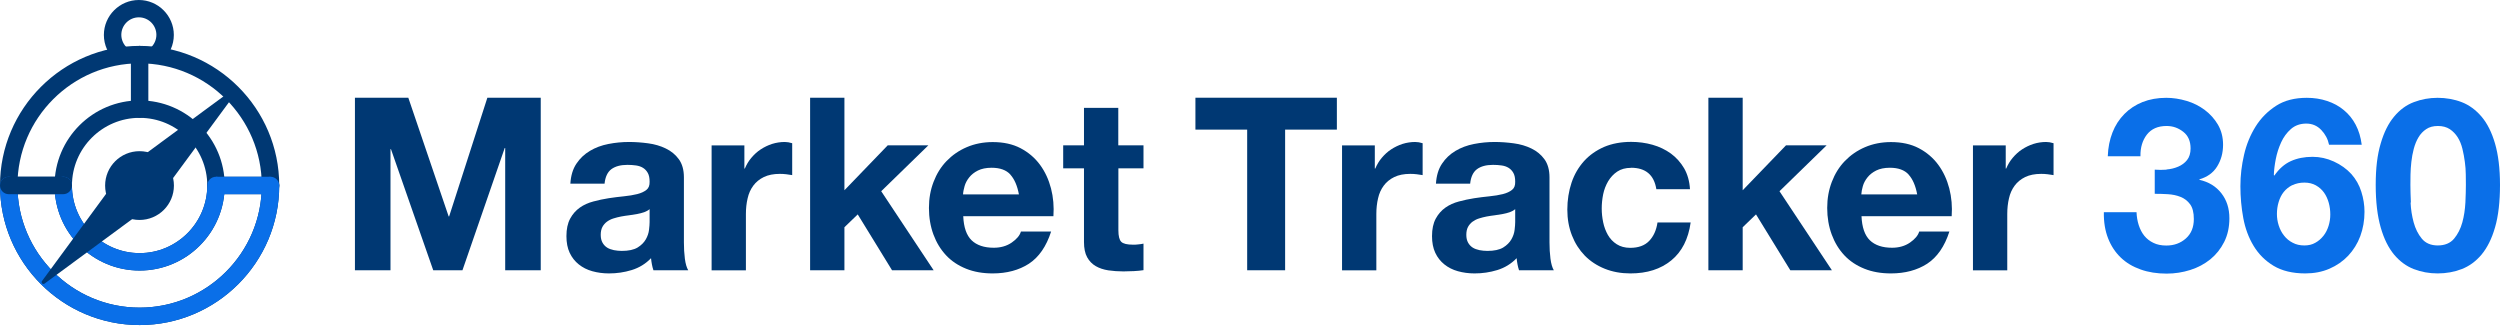 <svg width="229" height="30" viewBox="0 0 229 30" fill="none" xmlns="http://www.w3.org/2000/svg">
<g clip-path="url(#clip0_2223_6372)">
<path d="M37.401 8.951L41.097 19.824H41.141L44.643 8.951H49.532V24.756H46.276V13.558H46.232L42.361 24.756H39.684L35.813 13.663H35.769V24.756H32.512V8.951H37.41H37.401Z" fill="#003873"/>
<path d="M52.245 16.831C52.288 16.094 52.473 15.48 52.797 14.997C53.122 14.506 53.535 14.12 54.035 13.821C54.535 13.523 55.097 13.312 55.729 13.189C56.352 13.067 56.984 13.005 57.625 13.005C58.205 13.005 58.784 13.049 59.372 13.128C59.96 13.207 60.504 13.365 60.987 13.602C61.479 13.839 61.874 14.164 62.181 14.585C62.488 15.006 62.646 15.559 62.646 16.252V22.21C62.646 22.728 62.672 23.22 62.734 23.694C62.795 24.168 62.901 24.518 63.041 24.755H59.855C59.793 24.58 59.749 24.396 59.714 24.211C59.679 24.027 59.653 23.843 59.635 23.65C59.135 24.168 58.547 24.527 57.862 24.738C57.178 24.948 56.493 25.045 55.782 25.045C55.238 25.045 54.729 24.975 54.255 24.843C53.781 24.712 53.368 24.501 53.017 24.22C52.666 23.939 52.385 23.588 52.183 23.158C51.981 22.728 51.885 22.219 51.885 21.631C51.885 20.982 51.999 20.447 52.227 20.026C52.455 19.604 52.754 19.271 53.114 19.016C53.473 18.762 53.886 18.578 54.351 18.455C54.816 18.332 55.282 18.227 55.756 18.156C56.23 18.086 56.695 18.025 57.151 17.981C57.608 17.937 58.011 17.867 58.371 17.779C58.722 17.691 59.003 17.56 59.214 17.393C59.425 17.226 59.512 16.98 59.504 16.647C59.504 16.305 59.451 16.041 59.337 15.84C59.223 15.638 59.082 15.489 58.898 15.374C58.714 15.26 58.503 15.19 58.257 15.155C58.011 15.12 57.748 15.102 57.467 15.102C56.844 15.102 56.361 15.234 56.001 15.497C55.65 15.761 55.44 16.208 55.378 16.822H52.236L52.245 16.831ZM59.504 19.157C59.372 19.271 59.205 19.367 59.003 19.438C58.801 19.508 58.591 19.56 58.362 19.604C58.134 19.648 57.897 19.683 57.643 19.718C57.388 19.745 57.142 19.788 56.888 19.832C56.651 19.876 56.423 19.938 56.194 20.008C55.966 20.078 55.764 20.183 55.598 20.306C55.431 20.429 55.29 20.587 55.185 20.78C55.08 20.973 55.027 21.219 55.027 21.509C55.027 21.798 55.08 22.026 55.185 22.219C55.29 22.412 55.431 22.562 55.606 22.676C55.782 22.79 55.993 22.86 56.23 22.913C56.467 22.956 56.712 22.983 56.958 22.983C57.581 22.983 58.055 22.878 58.398 22.676C58.74 22.465 58.986 22.219 59.153 21.93C59.319 21.64 59.416 21.351 59.451 21.052C59.486 20.754 59.504 20.517 59.504 20.341V19.166V19.157Z" fill="#003873"/>
<path d="M68.185 13.312V15.436H68.229C68.378 15.085 68.571 14.751 68.826 14.453C69.08 14.155 69.361 13.891 69.686 13.681C70.01 13.47 70.353 13.303 70.73 13.181C71.099 13.067 71.485 13.005 71.88 13.005C72.091 13.005 72.319 13.04 72.565 13.119V16.041C72.416 16.015 72.24 15.989 72.029 15.962C71.819 15.936 71.626 15.927 71.433 15.927C70.853 15.927 70.37 16.024 69.967 16.217C69.572 16.41 69.247 16.673 69.001 17.007C68.755 17.34 68.58 17.726 68.483 18.165C68.378 18.604 68.325 19.087 68.325 19.604V24.764H65.183V13.321H68.176L68.185 13.312Z" fill="#003873"/>
<path d="M77.349 8.951V17.428L81.316 13.312H85.038L80.719 17.516L85.521 24.756H81.711L78.569 19.639L77.349 20.815V24.756H74.206V8.951H77.349Z" fill="#003873"/>
<path d="M88.996 22.009C89.471 22.465 90.146 22.693 91.033 22.693C91.665 22.693 92.218 22.535 92.674 22.219C93.131 21.903 93.412 21.57 93.517 21.21H96.282C95.843 22.579 95.158 23.562 94.246 24.159C93.333 24.747 92.227 25.045 90.928 25.045C90.023 25.045 89.216 24.905 88.496 24.615C87.776 24.325 87.162 23.922 86.662 23.387C86.161 22.851 85.775 22.219 85.503 21.482C85.231 20.745 85.091 19.929 85.091 19.051C85.091 18.174 85.231 17.402 85.512 16.665C85.793 15.927 86.188 15.287 86.706 14.751C87.223 14.216 87.838 13.786 88.558 13.479C89.277 13.172 90.067 13.014 90.936 13.014C91.911 13.014 92.762 13.198 93.482 13.575C94.202 13.953 94.799 14.462 95.264 15.094C95.729 15.726 96.062 16.454 96.273 17.261C96.484 18.077 96.554 18.92 96.493 19.806H88.233C88.277 20.824 88.531 21.561 89.005 22.017L88.996 22.009ZM92.552 15.989C92.174 15.576 91.603 15.366 90.831 15.366C90.331 15.366 89.909 15.454 89.576 15.62C89.242 15.787 88.979 15.998 88.777 16.252C88.575 16.506 88.435 16.77 88.356 17.051C88.277 17.331 88.224 17.586 88.215 17.805H93.333C93.183 17.007 92.92 16.401 92.543 15.989H92.552Z" fill="#003873"/>
<path d="M104.744 13.312V15.418H102.444V21.087C102.444 21.623 102.532 21.974 102.707 22.149C102.883 22.325 103.243 22.412 103.769 22.412C103.945 22.412 104.112 22.412 104.278 22.386C104.445 22.369 104.594 22.351 104.744 22.316V24.747C104.48 24.791 104.182 24.817 103.857 24.834C103.532 24.852 103.216 24.861 102.909 24.861C102.418 24.861 101.961 24.826 101.522 24.764C101.083 24.694 100.706 24.571 100.372 24.378C100.039 24.185 99.775 23.913 99.582 23.562C99.389 23.211 99.293 22.746 99.293 22.167V15.418H97.388V13.312H99.293V9.881H102.435V13.312H104.735H104.744Z" fill="#003873"/>
<path d="M109.501 11.873V8.951H122.457V11.873H117.717V24.756H114.241V11.873H109.501Z" fill="#003873"/>
<path d="M125.933 13.312V15.436H125.977C126.126 15.085 126.319 14.751 126.574 14.453C126.828 14.155 127.109 13.891 127.434 13.681C127.759 13.47 128.101 13.303 128.478 13.181C128.847 13.067 129.233 13.005 129.628 13.005C129.839 13.005 130.067 13.04 130.313 13.119V16.041C130.164 16.015 129.988 15.989 129.777 15.962C129.567 15.936 129.374 15.927 129.181 15.927C128.601 15.927 128.118 16.024 127.715 16.217C127.32 16.41 126.995 16.673 126.749 17.007C126.503 17.34 126.328 17.726 126.231 18.165C126.126 18.604 126.073 19.087 126.073 19.604V24.764H122.931V13.321H125.924L125.933 13.312Z" fill="#003873"/>
<path d="M131.533 16.831C131.577 16.094 131.761 15.48 132.086 14.997C132.411 14.506 132.823 14.12 133.324 13.821C133.824 13.523 134.386 13.312 135.018 13.189C135.641 13.067 136.273 13.005 136.914 13.005C137.493 13.005 138.072 13.049 138.66 13.128C139.249 13.207 139.793 13.365 140.276 13.602C140.767 13.839 141.162 14.164 141.469 14.585C141.776 15.006 141.934 15.559 141.934 16.252V22.21C141.934 22.728 141.961 23.22 142.022 23.694C142.084 24.168 142.189 24.518 142.329 24.755H139.143C139.082 24.58 139.038 24.396 139.003 24.211C138.968 24.027 138.941 23.843 138.924 23.65C138.423 24.168 137.835 24.527 137.151 24.738C136.466 24.948 135.781 25.045 135.07 25.045C134.526 25.045 134.017 24.975 133.543 24.843C133.069 24.712 132.657 24.501 132.305 24.22C131.954 23.939 131.673 23.588 131.472 23.158C131.27 22.728 131.173 22.219 131.173 21.631C131.173 20.982 131.287 20.447 131.515 20.026C131.744 19.604 132.042 19.271 132.402 19.016C132.762 18.762 133.174 18.578 133.64 18.455C134.105 18.332 134.57 18.227 135.044 18.156C135.518 18.086 135.983 18.025 136.44 17.981C136.896 17.937 137.3 17.867 137.66 17.779C138.011 17.691 138.292 17.56 138.502 17.393C138.713 17.226 138.801 16.98 138.792 16.647C138.792 16.305 138.739 16.041 138.625 15.84C138.511 15.638 138.371 15.489 138.186 15.374C138.002 15.26 137.791 15.19 137.546 15.155C137.3 15.12 137.037 15.102 136.756 15.102C136.132 15.102 135.65 15.234 135.29 15.497C134.939 15.761 134.728 16.208 134.667 16.822H131.524L131.533 16.831ZM138.792 19.157C138.66 19.271 138.494 19.367 138.292 19.438C138.09 19.508 137.879 19.56 137.651 19.604C137.423 19.648 137.186 19.683 136.931 19.718C136.677 19.745 136.431 19.788 136.176 19.832C135.939 19.876 135.711 19.938 135.483 20.008C135.255 20.078 135.053 20.183 134.886 20.306C134.719 20.429 134.579 20.587 134.473 20.78C134.368 20.973 134.315 21.219 134.315 21.509C134.315 21.798 134.368 22.026 134.473 22.219C134.579 22.412 134.719 22.562 134.895 22.676C135.07 22.79 135.281 22.86 135.518 22.913C135.755 22.956 136.001 22.983 136.247 22.983C136.87 22.983 137.344 22.878 137.686 22.676C138.028 22.465 138.274 22.219 138.441 21.93C138.608 21.64 138.704 21.351 138.739 21.052C138.775 20.754 138.792 20.517 138.792 20.341V19.166V19.157Z" fill="#003873"/>
<path d="M149.404 15.374C148.904 15.374 148.483 15.489 148.14 15.717C147.798 15.945 147.526 16.243 147.306 16.603C147.096 16.963 146.938 17.366 146.85 17.797C146.762 18.235 146.718 18.665 146.718 19.095C146.718 19.525 146.762 19.929 146.85 20.359C146.938 20.789 147.087 21.175 147.28 21.517C147.482 21.868 147.745 22.149 148.088 22.369C148.43 22.588 148.843 22.702 149.325 22.702C150.08 22.702 150.659 22.491 151.063 22.07C151.467 21.649 151.722 21.087 151.827 20.377H154.864C154.653 21.895 154.065 23.053 153.091 23.852C152.117 24.65 150.87 25.045 149.352 25.045C148.491 25.045 147.71 24.905 146.99 24.615C146.271 24.325 145.665 23.922 145.165 23.413C144.664 22.895 144.269 22.281 143.988 21.561C143.708 20.842 143.567 20.061 143.567 19.201C143.567 18.341 143.699 17.489 143.953 16.735C144.208 15.971 144.594 15.322 145.094 14.76C145.595 14.207 146.209 13.777 146.929 13.461C147.649 13.154 148.483 12.996 149.413 12.996C150.089 12.996 150.747 13.084 151.37 13.26C151.994 13.435 152.555 13.707 153.056 14.067C153.547 14.427 153.951 14.883 154.267 15.418C154.574 15.954 154.759 16.594 154.803 17.331H151.722C151.511 16.015 150.738 15.366 149.395 15.366L149.404 15.374Z" fill="#003873"/>
<path d="M159.63 8.951V17.428L163.598 13.312H167.319L163.001 17.516L167.802 24.756H163.993L160.85 19.639L159.63 20.815V24.756H156.488V8.951H159.63Z" fill="#003873"/>
<path d="M171.278 22.009C171.752 22.465 172.428 22.693 173.315 22.693C173.947 22.693 174.5 22.535 174.956 22.219C175.412 21.903 175.693 21.57 175.799 21.21H178.564C178.125 22.579 177.44 23.562 176.527 24.159C175.614 24.747 174.508 25.045 173.209 25.045C172.305 25.045 171.498 24.905 170.778 24.615C170.058 24.325 169.444 23.922 168.943 23.387C168.443 22.851 168.057 22.219 167.785 21.482C167.513 20.745 167.372 19.929 167.372 19.051C167.372 18.174 167.513 17.402 167.793 16.665C168.074 15.927 168.469 15.287 168.987 14.751C169.505 14.216 170.119 13.786 170.839 13.479C171.559 13.172 172.349 13.014 173.218 13.014C174.192 13.014 175.044 13.198 175.764 13.575C176.483 13.953 177.08 14.462 177.545 15.094C178.011 15.726 178.344 16.454 178.555 17.261C178.765 18.077 178.836 18.92 178.774 19.806H170.514C170.558 20.824 170.813 21.561 171.287 22.017L171.278 22.009ZM174.833 15.989C174.456 15.576 173.885 15.366 173.113 15.366C172.612 15.366 172.191 15.454 171.857 15.62C171.524 15.787 171.261 15.998 171.059 16.252C170.857 16.506 170.716 16.77 170.637 17.051C170.558 17.331 170.506 17.586 170.497 17.805H175.614C175.465 17.007 175.202 16.401 174.824 15.989H174.833Z" fill="#003873"/>
<path d="M183.725 13.312V15.436H183.769C183.918 15.085 184.111 14.751 184.366 14.453C184.62 14.155 184.901 13.891 185.226 13.681C185.551 13.47 185.893 13.303 186.27 13.181C186.639 13.067 187.025 13.005 187.42 13.005C187.631 13.005 187.859 13.04 188.105 13.119V16.041C187.956 16.015 187.78 15.989 187.569 15.962C187.359 15.936 187.166 15.927 186.973 15.927C186.393 15.927 185.91 16.024 185.507 16.217C185.112 16.41 184.787 16.673 184.541 17.007C184.295 17.34 184.12 17.726 184.023 18.165C183.918 18.604 183.865 19.087 183.865 19.604V24.764H180.723V13.321H183.716L183.725 13.312Z" fill="#003873"/>
<path d="M198.445 15.524C198.831 15.497 199.182 15.41 199.516 15.269C199.849 15.129 200.122 14.927 200.332 14.664C200.543 14.4 200.657 14.041 200.657 13.602C200.657 12.935 200.438 12.426 199.99 12.075C199.542 11.724 199.042 11.54 198.463 11.54C197.664 11.54 197.067 11.803 196.654 12.329C196.251 12.856 196.049 13.514 196.066 14.313H193.073C193.099 13.514 193.249 12.786 193.503 12.136C193.758 11.478 194.126 10.917 194.592 10.443C195.057 9.969 195.61 9.609 196.259 9.346C196.909 9.091 197.629 8.96 198.427 8.96C199.051 8.96 199.665 9.056 200.288 9.241C200.912 9.425 201.465 9.706 201.956 10.074C202.448 10.443 202.851 10.89 203.167 11.426C203.475 11.961 203.633 12.566 203.633 13.26C203.633 14.014 203.448 14.672 203.088 15.252C202.729 15.831 202.184 16.217 201.465 16.428V16.471C202.325 16.665 202.992 17.077 203.483 17.709C203.975 18.341 204.212 19.104 204.212 19.99C204.212 20.806 204.054 21.526 203.738 22.158C203.422 22.79 202.992 23.325 202.465 23.755C201.93 24.185 201.324 24.51 200.631 24.729C199.937 24.948 199.217 25.063 198.463 25.063C197.594 25.063 196.795 24.94 196.084 24.685C195.364 24.431 194.758 24.071 194.258 23.588C193.758 23.106 193.372 22.526 193.099 21.825C192.827 21.131 192.696 20.333 192.713 19.438H195.706C195.724 19.85 195.785 20.245 195.908 20.622C196.031 21 196.198 21.324 196.417 21.596C196.637 21.868 196.918 22.088 197.251 22.246C197.585 22.412 197.98 22.491 198.436 22.491C199.147 22.491 199.744 22.272 200.227 21.842C200.718 21.403 200.955 20.815 200.955 20.061C200.955 19.473 200.841 19.016 200.613 18.709C200.385 18.402 200.095 18.174 199.735 18.034C199.384 17.893 198.998 17.814 198.577 17.788C198.155 17.762 197.752 17.753 197.374 17.753V15.541C197.716 15.568 198.076 15.568 198.463 15.541L198.445 15.524Z" fill="#0A6FE8"/>
<path d="M212.621 11.899C212.252 11.513 211.796 11.32 211.252 11.32C210.707 11.32 210.225 11.487 209.847 11.82C209.47 12.154 209.171 12.558 208.952 13.04C208.732 13.523 208.566 14.032 208.46 14.576C208.355 15.12 208.293 15.611 208.285 16.041L208.329 16.085C208.759 15.462 209.259 15.024 209.838 14.76C210.418 14.497 211.076 14.365 211.831 14.365C212.498 14.365 213.148 14.506 213.78 14.795C214.412 15.085 214.956 15.471 215.395 15.954C215.807 16.428 216.114 16.963 216.299 17.568C216.492 18.174 216.588 18.788 216.588 19.402C216.588 20.201 216.457 20.938 216.202 21.631C215.948 22.316 215.57 22.913 215.096 23.422C214.613 23.931 214.043 24.326 213.376 24.615C212.709 24.905 211.971 25.045 211.164 25.045C209.996 25.045 209.031 24.808 208.267 24.352C207.504 23.895 206.889 23.281 206.433 22.526C205.976 21.772 205.66 20.921 205.485 19.973C205.309 19.025 205.221 18.051 205.221 17.059C205.221 16.068 205.335 15.138 205.555 14.181C205.774 13.225 206.134 12.356 206.617 11.584C207.1 10.811 207.732 10.18 208.495 9.688C209.259 9.197 210.198 8.96 211.304 8.96C211.971 8.96 212.586 9.056 213.165 9.249C213.744 9.442 214.254 9.714 214.692 10.083C215.131 10.443 215.5 10.89 215.781 11.426C216.062 11.961 216.246 12.566 216.334 13.26H213.341C213.235 12.742 212.998 12.294 212.63 11.908L212.621 11.899ZM209.979 16.954C209.663 17.112 209.399 17.323 209.189 17.586C208.978 17.849 208.829 18.156 208.724 18.507C208.618 18.858 208.566 19.218 208.566 19.604C208.566 19.955 208.618 20.306 208.732 20.657C208.846 21.008 209.004 21.316 209.224 21.588C209.435 21.86 209.698 22.079 210.014 22.237C210.321 22.404 210.681 22.483 211.076 22.483C211.471 22.483 211.796 22.404 212.085 22.237C212.375 22.079 212.621 21.86 212.832 21.596C213.042 21.333 213.191 21.026 213.297 20.692C213.402 20.35 213.455 20.008 213.455 19.648C213.455 19.288 213.411 18.92 213.314 18.578C213.218 18.235 213.077 17.919 212.884 17.647C212.691 17.375 212.445 17.156 212.138 16.98C211.84 16.814 211.489 16.726 211.085 16.726C210.681 16.726 210.304 16.805 209.988 16.963L209.979 16.954Z" fill="#0A6FE8"/>
<path d="M218.072 13.146C218.37 12.119 218.783 11.294 219.301 10.68C219.819 10.057 220.415 9.618 221.109 9.355C221.802 9.091 222.522 8.96 223.286 8.96C224.049 8.96 224.804 9.091 225.489 9.355C226.174 9.618 226.779 10.065 227.306 10.68C227.833 11.303 228.245 12.119 228.544 13.146C228.842 14.172 229 15.436 229 16.945C229 18.455 228.851 19.789 228.544 20.833C228.245 21.877 227.824 22.702 227.306 23.325C226.779 23.948 226.174 24.387 225.489 24.65C224.804 24.913 224.067 25.045 223.286 25.045C222.505 25.045 221.794 24.913 221.109 24.65C220.424 24.387 219.819 23.939 219.301 23.325C218.783 22.702 218.37 21.877 218.072 20.833C217.773 19.789 217.615 18.499 217.615 16.945C217.615 15.392 217.765 14.172 218.072 13.146ZM220.81 18.551C220.837 19.183 220.933 19.78 221.091 20.368C221.249 20.947 221.495 21.447 221.837 21.86C222.18 22.272 222.663 22.483 223.303 22.483C223.944 22.483 224.453 22.272 224.796 21.86C225.138 21.447 225.392 20.947 225.55 20.368C225.708 19.789 225.796 19.183 225.831 18.551C225.858 17.928 225.875 17.393 225.875 16.945C225.875 16.682 225.875 16.357 225.866 15.98C225.866 15.603 225.831 15.217 225.779 14.822C225.726 14.427 225.656 14.032 225.559 13.637C225.463 13.242 225.322 12.891 225.129 12.584C224.936 12.277 224.69 12.022 224.401 11.829C224.102 11.636 223.742 11.54 223.312 11.54C222.882 11.54 222.522 11.636 222.241 11.829C221.952 12.022 221.715 12.268 221.53 12.584C221.346 12.891 221.205 13.242 221.1 13.637C220.995 14.032 220.925 14.427 220.881 14.822C220.837 15.217 220.81 15.611 220.802 15.98C220.802 16.357 220.793 16.673 220.793 16.945C220.793 17.384 220.81 17.919 220.837 18.551H220.81Z" fill="#0A6FE8"/>
<path d="M12.789 29.775C5.732 29.775 0 24.036 0 16.989C0 9.943 5.741 4.203 12.789 4.203C19.837 4.203 25.578 9.943 25.578 16.989C25.578 24.036 19.837 29.775 12.789 29.775ZM12.789 5.801C6.618 5.801 1.598 10.82 1.598 16.989C1.598 23.158 6.618 28.178 12.789 28.178C18.96 28.178 23.98 23.158 23.98 16.989C23.98 10.82 18.96 5.801 12.789 5.801Z" fill="#003873"/>
<path d="M12.789 24.782C8.488 24.782 4.995 21.289 4.995 16.989C4.995 12.689 8.488 9.197 12.789 9.197C17.09 9.197 20.584 12.689 20.584 16.989C20.584 21.289 17.09 24.782 12.789 24.782ZM12.789 10.794C9.375 10.794 6.592 13.575 6.592 16.989C6.592 20.403 9.375 23.185 12.789 23.185C16.204 23.185 18.986 20.403 18.986 16.989C18.986 13.575 16.204 10.794 12.789 10.794Z" fill="#003873"/>
<path d="M12.789 10.794C12.35 10.794 11.99 10.434 11.99 9.995V5.002C11.99 4.563 12.35 4.203 12.789 4.203C13.228 4.203 13.588 4.563 13.588 5.002V9.995C13.588 10.434 13.228 10.794 12.789 10.794Z" fill="#003873"/>
<path d="M24.788 17.788H19.794C19.355 17.788 18.995 17.428 18.995 16.989C18.995 16.55 19.355 16.191 19.794 16.191H24.788C25.227 16.191 25.587 16.55 25.587 16.989C25.587 17.428 25.227 17.788 24.788 17.788Z" fill="#003873"/>
<path d="M24.779 16.191H19.785V17.788H24.779V16.191Z" fill="#0A6FE8"/>
<path d="M5.793 17.788H0.799C0.36 17.788 0 17.428 0 16.989C0 16.55 0.36 16.191 0.799 16.191H5.793C6.232 16.191 6.592 16.55 6.592 16.989C6.592 17.428 6.232 17.788 5.793 17.788Z" fill="#003873"/>
<path d="M12.789 24.782C8.488 24.782 4.995 21.289 4.995 16.989C4.995 16.55 5.354 16.191 5.793 16.191C6.232 16.191 6.592 16.55 6.592 16.989C6.592 20.403 9.375 23.185 12.789 23.185C16.204 23.185 18.986 20.403 18.986 16.989C18.986 16.55 19.346 16.191 19.785 16.191C20.224 16.191 20.584 16.55 20.584 16.989C20.584 21.289 17.09 24.782 12.789 24.782Z" fill="#0A6FE8"/>
<path d="M12.789 29.775C5.732 29.775 0 24.036 0 16.989C0 16.55 0.36 16.191 0.799 16.191C1.238 16.191 1.598 16.55 1.598 16.989C1.598 23.158 6.618 28.178 12.789 28.178C18.96 28.178 23.98 23.158 23.98 16.989C23.98 16.55 24.34 16.191 24.779 16.191C25.218 16.191 25.578 16.55 25.578 16.989C25.578 24.045 19.837 29.775 12.789 29.775Z" fill="#0A6FE8"/>
<path d="M5.793 17.788H0.799C0.36 17.788 0 17.428 0 16.989C0 16.55 0.36 16.191 0.799 16.191H5.793C6.232 16.191 6.592 16.55 6.592 16.989C6.592 17.428 6.232 17.788 5.793 17.788Z" fill="#003873"/>
<path d="M14.255 18.481L21.795 8.249C21.9 8.1 21.716 7.924 21.567 8.021L11.332 15.559L3.845 25.747C3.739 25.896 3.924 26.089 4.073 25.984L14.255 18.49V18.481Z" fill="#003873"/>
<path d="M12.78 20.148C14.521 20.148 15.931 18.738 15.931 16.998C15.931 15.258 14.521 13.848 12.78 13.848C11.04 13.848 9.629 15.258 9.629 16.998C9.629 18.738 11.04 20.148 12.78 20.148Z" fill="#003873"/>
<path d="M14.307 5.801C14.088 5.801 13.869 5.713 13.711 5.529C13.421 5.195 13.447 4.695 13.781 4.396C14.123 4.089 14.325 3.651 14.325 3.194C14.325 2.308 13.605 1.588 12.719 1.588C11.832 1.588 11.113 2.308 11.113 3.194C11.113 3.651 11.314 4.089 11.657 4.396C11.99 4.686 12.017 5.195 11.727 5.529C11.437 5.862 10.928 5.888 10.595 5.599C9.91 4.993 9.515 4.116 9.515 3.203C9.515 1.439 10.954 0 12.719 0C14.483 0 15.923 1.439 15.923 3.203C15.923 4.116 15.528 4.993 14.843 5.599C14.694 5.73 14.501 5.801 14.316 5.801H14.307Z" fill="#003873"/>
</g>
<defs>
<clipPath id="clip0_2223_6372">
<rect width="229" height="29.775" fill="white"/>
</clipPath>
</defs>
</svg>
